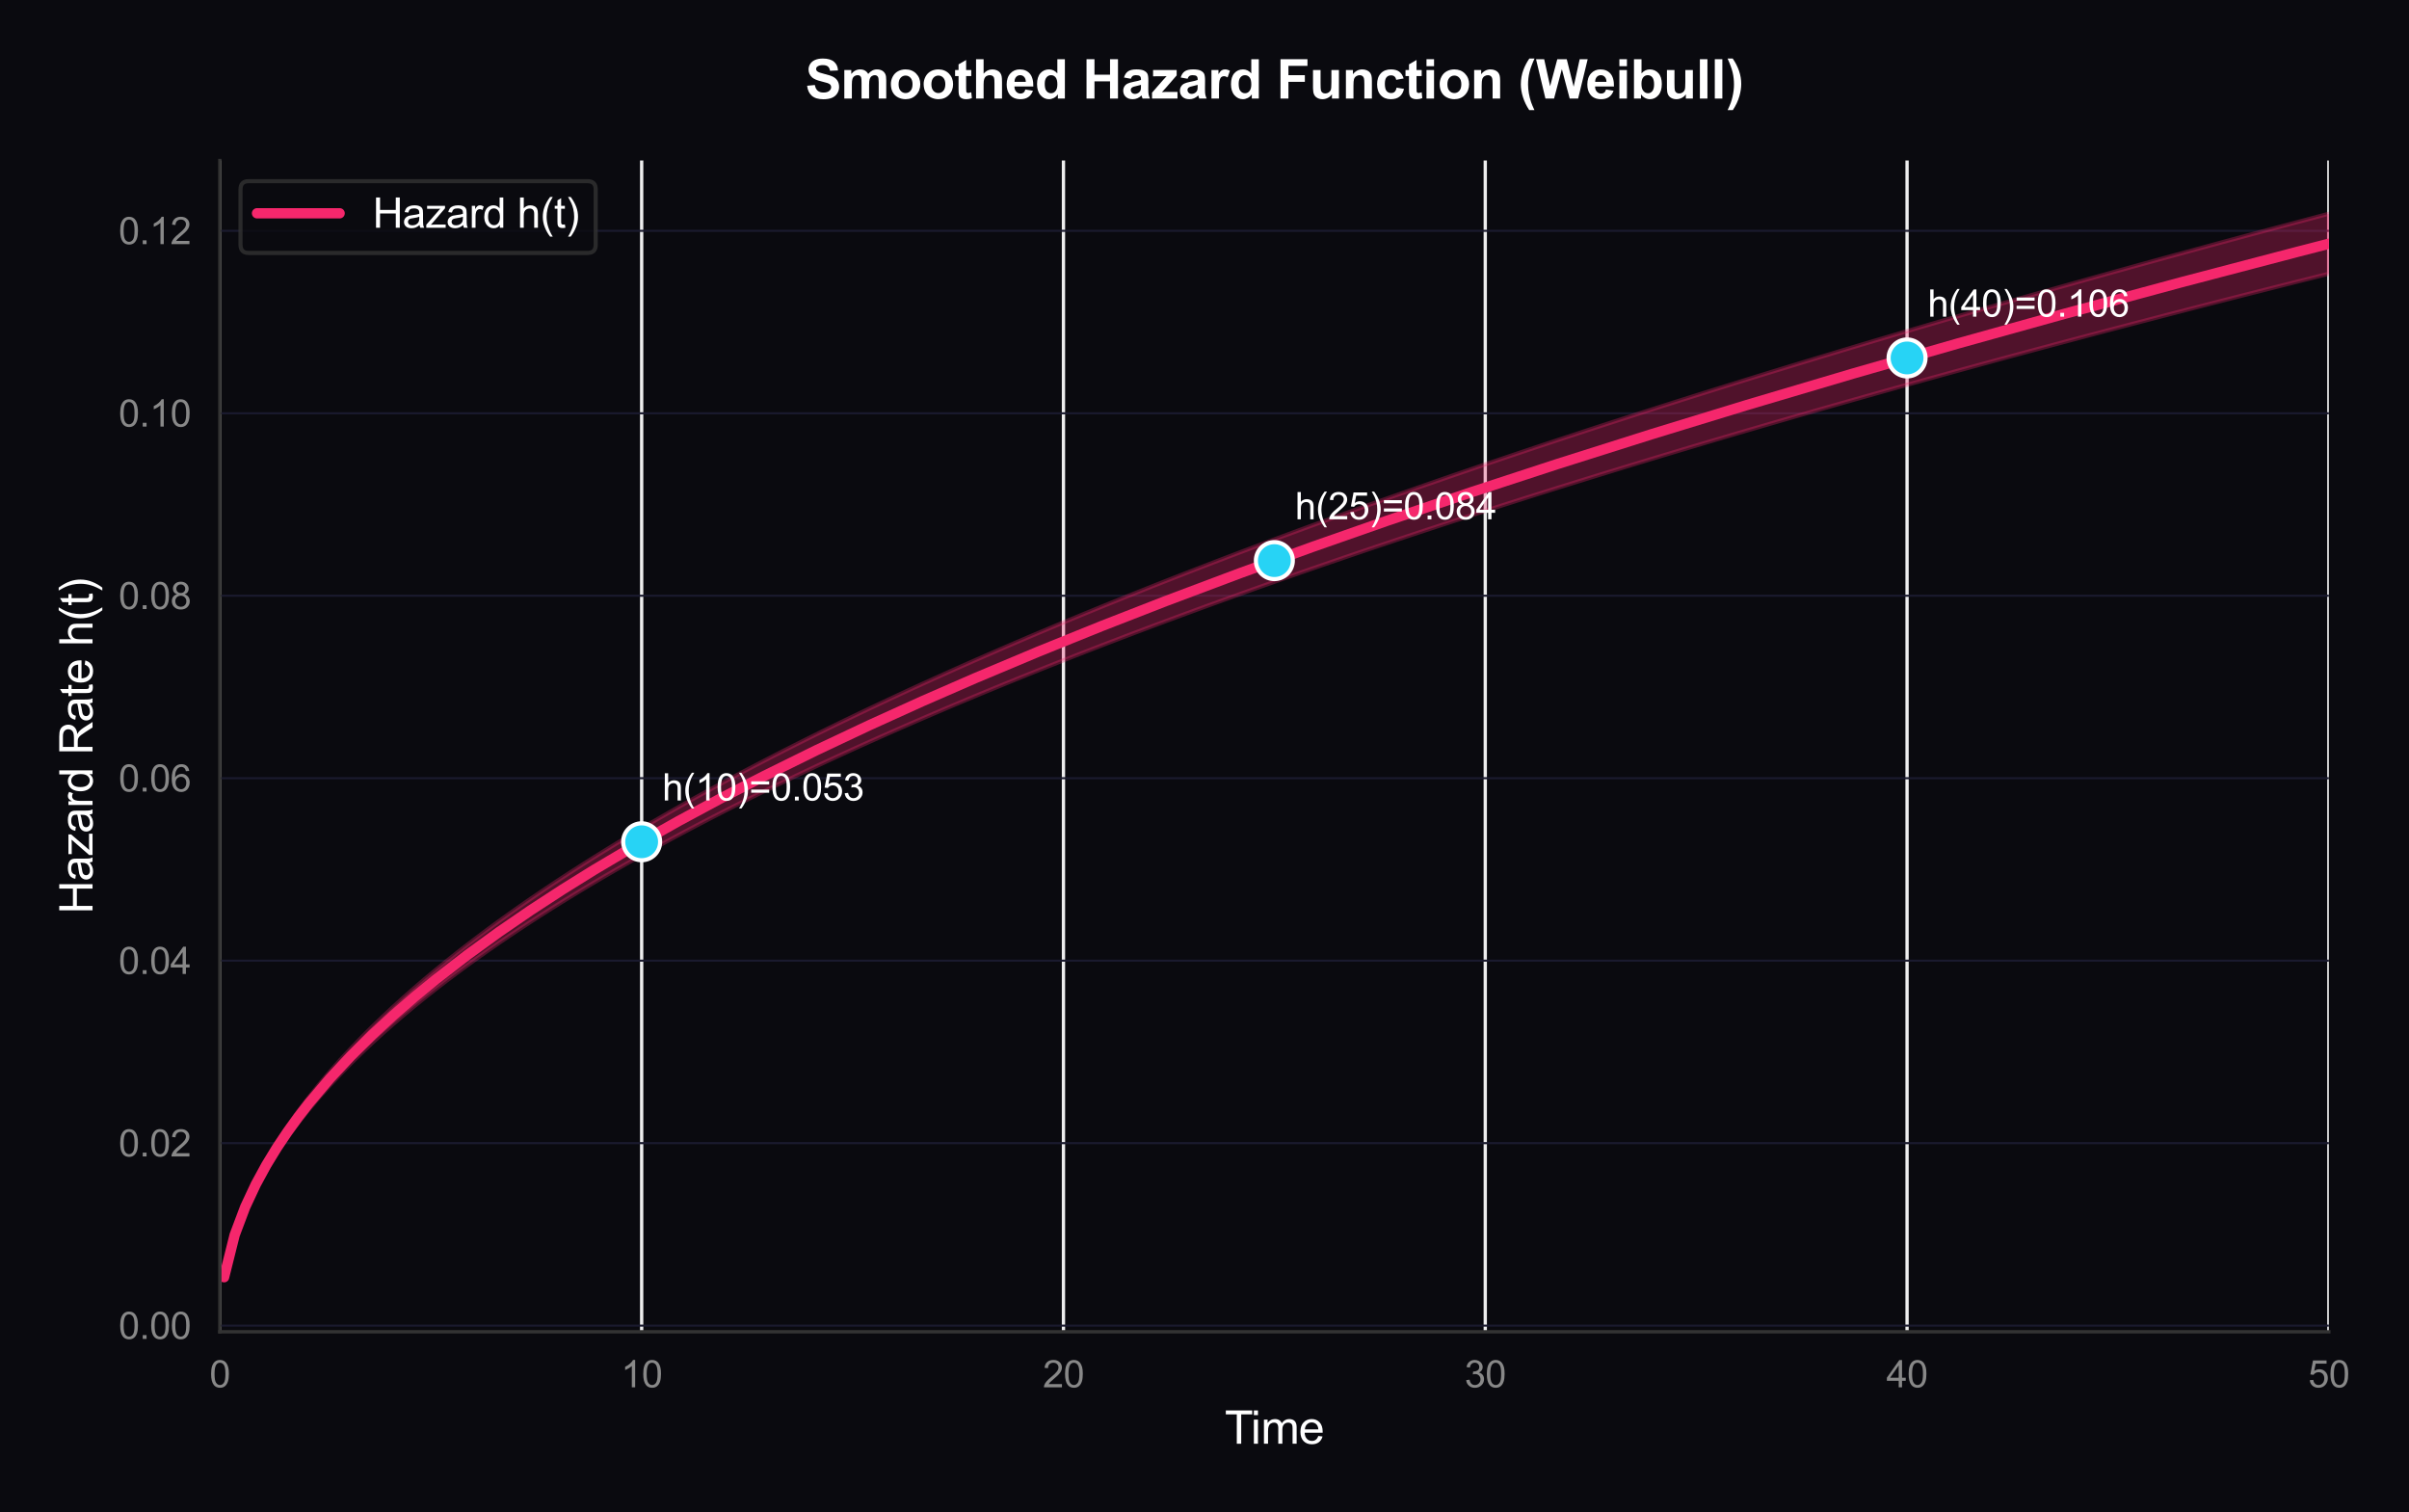 <?xml version="1.0" encoding="utf-8" standalone="no"?>
<!DOCTYPE svg PUBLIC "-//W3C//DTD SVG 1.1//EN"
  "http://www.w3.org/Graphics/SVG/1.1/DTD/svg11.dtd">
<svg xmlns:xlink="http://www.w3.org/1999/xlink" viewBox="0 0 583.327 366.154" xmlns="http://www.w3.org/2000/svg" version="1.1">
 <defs>
  <style type="text/css">*{stroke-linejoin: round; stroke-linecap: butt}</style>
 </defs>
 <g id="figure_1">
  <g id="patch_1">
   <path d="M 0 366.154 
L 583.327 366.154 
L 583.327 0 
L 0 0 
z
" style="fill: #0a0a0f"/>
  </g>
  <g id="axes_1">
   <g id="patch_2">
    <path d="M 53.238 322.464 
L 563.923 322.464 
L 563.923 38.864 
L 53.238 38.864 
z
" style="fill: #0a0a0f"/>
   </g>
   <g id="matplotlib.axis_1">
    <g id="xtick_1">
     <g id="line2d_1">
      <path d="M 53.238 322.464 
L 53.238 38.864 
" clip-path="url(#p97593f15b2)" style="fill: none; stroke: #eeeeee; stroke-width: 0.8; stroke-linecap: round"/>
     </g>
     <g id="text_1">
      <!-- 0 -->
      <g style="fill: #888888" transform="translate(50.735 335.906) scale(0.09 -0.09)">
       <defs>
        <path id="ArialMT-30" d="M 266 2259 
Q 266 3072 433 3567 
Q 600 4063 929 4331 
Q 1259 4600 1759 4600 
Q 2128 4600 2406 4451 
Q 2684 4303 2865 4023 
Q 3047 3744 3150 3342 
Q 3253 2941 3253 2259 
Q 3253 1453 3087 958 
Q 2922 463 2592 192 
Q 2263 -78 1759 -78 
Q 1097 -78 719 397 
Q 266 969 266 2259 
z
M 844 2259 
Q 844 1131 1108 757 
Q 1372 384 1759 384 
Q 2147 384 2411 759 
Q 2675 1134 2675 2259 
Q 2675 3391 2411 3762 
Q 2147 4134 1753 4134 
Q 1366 4134 1134 3806 
Q 844 3388 844 2259 
z
" transform="scale(0.016)"/>
       </defs>
       <use xlink:href="#ArialMT-30"/>
      </g>
     </g>
    </g>
    <g id="xtick_2">
     <g id="line2d_2">
      <path d="M 155.375 322.464 
L 155.375 38.864 
" clip-path="url(#p97593f15b2)" style="fill: none; stroke: #eeeeee; stroke-width: 0.8; stroke-linecap: round"/>
     </g>
     <g id="text_2">
      <!-- 10 -->
      <g style="fill: #888888" transform="translate(150.37 335.906) scale(0.09 -0.09)">
       <defs>
        <path id="ArialMT-31" d="M 2384 0 
L 1822 0 
L 1822 3584 
Q 1619 3391 1289 3197 
Q 959 3003 697 2906 
L 697 3450 
Q 1169 3672 1522 3987 
Q 1875 4303 2022 4600 
L 2384 4600 
L 2384 0 
z
" transform="scale(0.016)"/>
       </defs>
       <use xlink:href="#ArialMT-31"/>
       <use xlink:href="#ArialMT-30" transform="translate(55.615 0)"/>
      </g>
     </g>
    </g>
    <g id="xtick_3">
     <g id="line2d_3">
      <path d="M 257.512 322.464 
L 257.512 38.864 
" clip-path="url(#p97593f15b2)" style="fill: none; stroke: #eeeeee; stroke-width: 0.8; stroke-linecap: round"/>
     </g>
     <g id="text_3">
      <!-- 20 -->
      <g style="fill: #888888" transform="translate(252.507 335.906) scale(0.09 -0.09)">
       <defs>
        <path id="ArialMT-32" d="M 3222 541 
L 3222 0 
L 194 0 
Q 188 203 259 391 
Q 375 700 629 1000 
Q 884 1300 1366 1694 
Q 2113 2306 2375 2664 
Q 2638 3022 2638 3341 
Q 2638 3675 2398 3904 
Q 2159 4134 1775 4134 
Q 1369 4134 1125 3890 
Q 881 3647 878 3216 
L 300 3275 
Q 359 3922 746 4261 
Q 1134 4600 1788 4600 
Q 2447 4600 2831 4234 
Q 3216 3869 3216 3328 
Q 3216 3053 3103 2787 
Q 2991 2522 2730 2228 
Q 2469 1934 1863 1422 
Q 1356 997 1212 845 
Q 1069 694 975 541 
L 3222 541 
z
" transform="scale(0.016)"/>
       </defs>
       <use xlink:href="#ArialMT-32"/>
       <use xlink:href="#ArialMT-30" transform="translate(55.615 0)"/>
      </g>
     </g>
    </g>
    <g id="xtick_4">
     <g id="line2d_4">
      <path d="M 359.649 322.464 
L 359.649 38.864 
" clip-path="url(#p97593f15b2)" style="fill: none; stroke: #eeeeee; stroke-width: 0.8; stroke-linecap: round"/>
     </g>
     <g id="text_4">
      <!-- 30 -->
      <g style="fill: #888888" transform="translate(354.644 335.906) scale(0.09 -0.09)">
       <defs>
        <path id="ArialMT-33" d="M 269 1209 
L 831 1284 
Q 928 806 1161 595 
Q 1394 384 1728 384 
Q 2125 384 2398 659 
Q 2672 934 2672 1341 
Q 2672 1728 2419 1979 
Q 2166 2231 1775 2231 
Q 1616 2231 1378 2169 
L 1441 2663 
Q 1497 2656 1531 2656 
Q 1891 2656 2178 2843 
Q 2466 3031 2466 3422 
Q 2466 3731 2256 3934 
Q 2047 4138 1716 4138 
Q 1388 4138 1169 3931 
Q 950 3725 888 3313 
L 325 3413 
Q 428 3978 793 4289 
Q 1159 4600 1703 4600 
Q 2078 4600 2393 4439 
Q 2709 4278 2876 4000 
Q 3044 3722 3044 3409 
Q 3044 3113 2884 2869 
Q 2725 2625 2413 2481 
Q 2819 2388 3044 2092 
Q 3269 1797 3269 1353 
Q 3269 753 2831 336 
Q 2394 -81 1725 -81 
Q 1122 -81 723 278 
Q 325 638 269 1209 
z
" transform="scale(0.016)"/>
       </defs>
       <use xlink:href="#ArialMT-33"/>
       <use xlink:href="#ArialMT-30" transform="translate(55.615 0)"/>
      </g>
     </g>
    </g>
    <g id="xtick_5">
     <g id="line2d_5">
      <path d="M 461.786 322.464 
L 461.786 38.864 
" clip-path="url(#p97593f15b2)" style="fill: none; stroke: #eeeeee; stroke-width: 0.8; stroke-linecap: round"/>
     </g>
     <g id="text_5">
      <!-- 40 -->
      <g style="fill: #888888" transform="translate(456.781 335.906) scale(0.09 -0.09)">
       <defs>
        <path id="ArialMT-34" d="M 2069 0 
L 2069 1097 
L 81 1097 
L 81 1613 
L 2172 4581 
L 2631 4581 
L 2631 1613 
L 3250 1613 
L 3250 1097 
L 2631 1097 
L 2631 0 
L 2069 0 
z
M 2069 1613 
L 2069 3678 
L 634 1613 
L 2069 1613 
z
" transform="scale(0.016)"/>
       </defs>
       <use xlink:href="#ArialMT-34"/>
       <use xlink:href="#ArialMT-30" transform="translate(55.615 0)"/>
      </g>
     </g>
    </g>
    <g id="xtick_6">
     <g id="line2d_6">
      <path d="M 563.923 322.464 
L 563.923 38.864 
" clip-path="url(#p97593f15b2)" style="fill: none; stroke: #eeeeee; stroke-width: 0.8; stroke-linecap: round"/>
     </g>
     <g id="text_6">
      <!-- 50 -->
      <g style="fill: #888888" transform="translate(558.918 335.906) scale(0.09 -0.09)">
       <defs>
        <path id="ArialMT-35" d="M 266 1200 
L 856 1250 
Q 922 819 1161 601 
Q 1400 384 1738 384 
Q 2144 384 2425 690 
Q 2706 997 2706 1503 
Q 2706 1984 2436 2262 
Q 2166 2541 1728 2541 
Q 1456 2541 1237 2417 
Q 1019 2294 894 2097 
L 366 2166 
L 809 4519 
L 3088 4519 
L 3088 3981 
L 1259 3981 
L 1013 2750 
Q 1425 3038 1878 3038 
Q 2478 3038 2890 2622 
Q 3303 2206 3303 1553 
Q 3303 931 2941 478 
Q 2500 -78 1738 -78 
Q 1113 -78 717 272 
Q 322 622 266 1200 
z
" transform="scale(0.016)"/>
       </defs>
       <use xlink:href="#ArialMT-35"/>
       <use xlink:href="#ArialMT-30" transform="translate(55.615 0)"/>
      </g>
     </g>
    </g>
    <g id="text_7">
     <!-- Time -->
     <g style="fill: #ffffff" transform="translate(296.565 349.568) scale(0.11 -0.11)">
      <defs>
       <path id="ArialMT-54" d="M 1659 0 
L 1659 4041 
L 150 4041 
L 150 4581 
L 3781 4581 
L 3781 4041 
L 2266 4041 
L 2266 0 
L 1659 0 
z
" transform="scale(0.016)"/>
       <path id="ArialMT-69" d="M 425 3934 
L 425 4581 
L 988 4581 
L 988 3934 
L 425 3934 
z
M 425 0 
L 425 3319 
L 988 3319 
L 988 0 
L 425 0 
z
" transform="scale(0.016)"/>
       <path id="ArialMT-6d" d="M 422 0 
L 422 3319 
L 925 3319 
L 925 2853 
Q 1081 3097 1340 3245 
Q 1600 3394 1931 3394 
Q 2300 3394 2536 3241 
Q 2772 3088 2869 2813 
Q 3263 3394 3894 3394 
Q 4388 3394 4653 3120 
Q 4919 2847 4919 2278 
L 4919 0 
L 4359 0 
L 4359 2091 
Q 4359 2428 4304 2576 
Q 4250 2725 4106 2815 
Q 3963 2906 3769 2906 
Q 3419 2906 3187 2673 
Q 2956 2441 2956 1928 
L 2956 0 
L 2394 0 
L 2394 2156 
Q 2394 2531 2256 2718 
Q 2119 2906 1806 2906 
Q 1569 2906 1367 2781 
Q 1166 2656 1075 2415 
Q 984 2175 984 1722 
L 984 0 
L 422 0 
z
" transform="scale(0.016)"/>
       <path id="ArialMT-65" d="M 2694 1069 
L 3275 997 
Q 3138 488 2766 206 
Q 2394 -75 1816 -75 
Q 1088 -75 661 373 
Q 234 822 234 1631 
Q 234 2469 665 2931 
Q 1097 3394 1784 3394 
Q 2450 3394 2872 2941 
Q 3294 2488 3294 1666 
Q 3294 1616 3291 1516 
L 816 1516 
Q 847 969 1125 678 
Q 1403 388 1819 388 
Q 2128 388 2347 550 
Q 2566 713 2694 1069 
z
M 847 1978 
L 2700 1978 
Q 2663 2397 2488 2606 
Q 2219 2931 1791 2931 
Q 1403 2931 1139 2672 
Q 875 2413 847 1978 
z
" transform="scale(0.016)"/>
      </defs>
      <use xlink:href="#ArialMT-54"/>
      <use xlink:href="#ArialMT-69" transform="translate(57.334 0)"/>
      <use xlink:href="#ArialMT-6d" transform="translate(79.551 0)"/>
      <use xlink:href="#ArialMT-65" transform="translate(162.852 0)"/>
     </g>
    </g>
   </g>
   <g id="matplotlib.axis_2">
    <g id="ytick_1">
     <g id="line2d_7">
      <path d="M 53.238 320.963 
L 563.923 320.963 
" clip-path="url(#p97593f15b2)" style="fill: none; stroke: #1a1a2e; stroke-width: 0.5; stroke-linecap: round"/>
     </g>
     <g id="text_8">
      <!-- 0.00 -->
      <g style="fill: #888888" transform="translate(28.723 324.184) scale(0.09 -0.09)">
       <defs>
        <path id="ArialMT-2e" d="M 581 0 
L 581 641 
L 1222 641 
L 1222 0 
L 581 0 
z
" transform="scale(0.016)"/>
       </defs>
       <use xlink:href="#ArialMT-30"/>
       <use xlink:href="#ArialMT-2e" transform="translate(55.615 0)"/>
       <use xlink:href="#ArialMT-30" transform="translate(83.398 0)"/>
       <use xlink:href="#ArialMT-30" transform="translate(139.014 0)"/>
      </g>
     </g>
    </g>
    <g id="ytick_2">
     <g id="line2d_8">
      <path d="M 53.238 276.784 
L 563.923 276.784 
" clip-path="url(#p97593f15b2)" style="fill: none; stroke: #1a1a2e; stroke-width: 0.5; stroke-linecap: round"/>
     </g>
     <g id="text_9">
      <!-- 0.02 -->
      <g style="fill: #888888" transform="translate(28.723 280.005) scale(0.09 -0.09)">
       <use xlink:href="#ArialMT-30"/>
       <use xlink:href="#ArialMT-2e" transform="translate(55.615 0)"/>
       <use xlink:href="#ArialMT-30" transform="translate(83.398 0)"/>
       <use xlink:href="#ArialMT-32" transform="translate(139.014 0)"/>
      </g>
     </g>
    </g>
    <g id="ytick_3">
     <g id="line2d_9">
      <path d="M 53.238 232.605 
L 563.923 232.605 
" clip-path="url(#p97593f15b2)" style="fill: none; stroke: #1a1a2e; stroke-width: 0.5; stroke-linecap: round"/>
     </g>
     <g id="text_10">
      <!-- 0.04 -->
      <g style="fill: #888888" transform="translate(28.723 235.826) scale(0.09 -0.09)">
       <use xlink:href="#ArialMT-30"/>
       <use xlink:href="#ArialMT-2e" transform="translate(55.615 0)"/>
       <use xlink:href="#ArialMT-30" transform="translate(83.398 0)"/>
       <use xlink:href="#ArialMT-34" transform="translate(139.014 0)"/>
      </g>
     </g>
    </g>
    <g id="ytick_4">
     <g id="line2d_10">
      <path d="M 53.238 188.427 
L 563.923 188.427 
" clip-path="url(#p97593f15b2)" style="fill: none; stroke: #1a1a2e; stroke-width: 0.5; stroke-linecap: round"/>
     </g>
     <g id="text_11">
      <!-- 0.06 -->
      <g style="fill: #888888" transform="translate(28.723 191.648) scale(0.09 -0.09)">
       <defs>
        <path id="ArialMT-36" d="M 3184 3459 
L 2625 3416 
Q 2550 3747 2413 3897 
Q 2184 4138 1850 4138 
Q 1581 4138 1378 3988 
Q 1113 3794 959 3422 
Q 806 3050 800 2363 
Q 1003 2672 1297 2822 
Q 1591 2972 1913 2972 
Q 2475 2972 2870 2558 
Q 3266 2144 3266 1488 
Q 3266 1056 3080 686 
Q 2894 316 2569 119 
Q 2244 -78 1831 -78 
Q 1128 -78 684 439 
Q 241 956 241 2144 
Q 241 3472 731 4075 
Q 1159 4600 1884 4600 
Q 2425 4600 2770 4297 
Q 3116 3994 3184 3459 
z
M 888 1484 
Q 888 1194 1011 928 
Q 1134 663 1356 523 
Q 1578 384 1822 384 
Q 2178 384 2434 671 
Q 2691 959 2691 1453 
Q 2691 1928 2437 2201 
Q 2184 2475 1800 2475 
Q 1419 2475 1153 2201 
Q 888 1928 888 1484 
z
" transform="scale(0.016)"/>
       </defs>
       <use xlink:href="#ArialMT-30"/>
       <use xlink:href="#ArialMT-2e" transform="translate(55.615 0)"/>
       <use xlink:href="#ArialMT-30" transform="translate(83.398 0)"/>
       <use xlink:href="#ArialMT-36" transform="translate(139.014 0)"/>
      </g>
     </g>
    </g>
    <g id="ytick_5">
     <g id="line2d_11">
      <path d="M 53.238 144.248 
L 563.923 144.248 
" clip-path="url(#p97593f15b2)" style="fill: none; stroke: #1a1a2e; stroke-width: 0.5; stroke-linecap: round"/>
     </g>
     <g id="text_12">
      <!-- 0.08 -->
      <g style="fill: #888888" transform="translate(28.723 147.469) scale(0.09 -0.09)">
       <defs>
        <path id="ArialMT-38" d="M 1131 2484 
Q 781 2613 612 2850 
Q 444 3088 444 3419 
Q 444 3919 803 4259 
Q 1163 4600 1759 4600 
Q 2359 4600 2725 4251 
Q 3091 3903 3091 3403 
Q 3091 3084 2923 2848 
Q 2756 2613 2416 2484 
Q 2838 2347 3058 2040 
Q 3278 1734 3278 1309 
Q 3278 722 2862 322 
Q 2447 -78 1769 -78 
Q 1091 -78 675 323 
Q 259 725 259 1325 
Q 259 1772 486 2073 
Q 713 2375 1131 2484 
z
M 1019 3438 
Q 1019 3113 1228 2906 
Q 1438 2700 1772 2700 
Q 2097 2700 2305 2904 
Q 2513 3109 2513 3406 
Q 2513 3716 2298 3927 
Q 2084 4138 1766 4138 
Q 1444 4138 1231 3931 
Q 1019 3725 1019 3438 
z
M 838 1322 
Q 838 1081 952 856 
Q 1066 631 1291 507 
Q 1516 384 1775 384 
Q 2178 384 2440 643 
Q 2703 903 2703 1303 
Q 2703 1709 2433 1975 
Q 2163 2241 1756 2241 
Q 1359 2241 1098 1978 
Q 838 1716 838 1322 
z
" transform="scale(0.016)"/>
       </defs>
       <use xlink:href="#ArialMT-30"/>
       <use xlink:href="#ArialMT-2e" transform="translate(55.615 0)"/>
       <use xlink:href="#ArialMT-30" transform="translate(83.398 0)"/>
       <use xlink:href="#ArialMT-38" transform="translate(139.014 0)"/>
      </g>
     </g>
    </g>
    <g id="ytick_6">
     <g id="line2d_12">
      <path d="M 53.238 100.069 
L 563.923 100.069 
" clip-path="url(#p97593f15b2)" style="fill: none; stroke: #1a1a2e; stroke-width: 0.5; stroke-linecap: round"/>
     </g>
     <g id="text_13">
      <!-- 0.10 -->
      <g style="fill: #888888" transform="translate(28.723 103.29) scale(0.09 -0.09)">
       <use xlink:href="#ArialMT-30"/>
       <use xlink:href="#ArialMT-2e" transform="translate(55.615 0)"/>
       <use xlink:href="#ArialMT-31" transform="translate(83.398 0)"/>
       <use xlink:href="#ArialMT-30" transform="translate(139.014 0)"/>
      </g>
     </g>
    </g>
    <g id="ytick_7">
     <g id="line2d_13">
      <path d="M 53.238 55.891 
L 563.923 55.891 
" clip-path="url(#p97593f15b2)" style="fill: none; stroke: #1a1a2e; stroke-width: 0.5; stroke-linecap: round"/>
     </g>
     <g id="text_14">
      <!-- 0.12 -->
      <g style="fill: #888888" transform="translate(28.723 59.112) scale(0.09 -0.09)">
       <use xlink:href="#ArialMT-30"/>
       <use xlink:href="#ArialMT-2e" transform="translate(55.615 0)"/>
       <use xlink:href="#ArialMT-31" transform="translate(83.398 0)"/>
       <use xlink:href="#ArialMT-32" transform="translate(139.014 0)"/>
      </g>
     </g>
    </g>
    <g id="text_15">
     <!-- Hazard Rate h(t) -->
     <g style="fill: #ffffff" transform="translate(22.408 221.315) rotate(-90) scale(0.11 -0.11)">
      <defs>
       <path id="ArialMT-48" d="M 513 0 
L 513 4581 
L 1119 4581 
L 1119 2700 
L 3500 2700 
L 3500 4581 
L 4106 4581 
L 4106 0 
L 3500 0 
L 3500 2159 
L 1119 2159 
L 1119 0 
L 513 0 
z
" transform="scale(0.016)"/>
       <path id="ArialMT-61" d="M 2588 409 
Q 2275 144 1986 34 
Q 1697 -75 1366 -75 
Q 819 -75 525 192 
Q 231 459 231 875 
Q 231 1119 342 1320 
Q 453 1522 633 1644 
Q 813 1766 1038 1828 
Q 1203 1872 1538 1913 
Q 2219 1994 2541 2106 
Q 2544 2222 2544 2253 
Q 2544 2597 2384 2738 
Q 2169 2928 1744 2928 
Q 1347 2928 1158 2789 
Q 969 2650 878 2297 
L 328 2372 
Q 403 2725 575 2942 
Q 747 3159 1072 3276 
Q 1397 3394 1825 3394 
Q 2250 3394 2515 3294 
Q 2781 3194 2906 3042 
Q 3031 2891 3081 2659 
Q 3109 2516 3109 2141 
L 3109 1391 
Q 3109 606 3145 398 
Q 3181 191 3288 0 
L 2700 0 
Q 2613 175 2588 409 
z
M 2541 1666 
Q 2234 1541 1622 1453 
Q 1275 1403 1131 1340 
Q 988 1278 909 1158 
Q 831 1038 831 891 
Q 831 666 1001 516 
Q 1172 366 1500 366 
Q 1825 366 2078 508 
Q 2331 650 2450 897 
Q 2541 1088 2541 1459 
L 2541 1666 
z
" transform="scale(0.016)"/>
       <path id="ArialMT-7a" d="M 125 0 
L 125 456 
L 2238 2881 
Q 1878 2863 1603 2863 
L 250 2863 
L 250 3319 
L 2963 3319 
L 2963 2947 
L 1166 841 
L 819 456 
Q 1197 484 1528 484 
L 3063 484 
L 3063 0 
L 125 0 
z
" transform="scale(0.016)"/>
       <path id="ArialMT-72" d="M 416 0 
L 416 3319 
L 922 3319 
L 922 2816 
Q 1116 3169 1280 3281 
Q 1444 3394 1641 3394 
Q 1925 3394 2219 3213 
L 2025 2691 
Q 1819 2813 1613 2813 
Q 1428 2813 1281 2702 
Q 1134 2591 1072 2394 
Q 978 2094 978 1738 
L 978 0 
L 416 0 
z
" transform="scale(0.016)"/>
       <path id="ArialMT-64" d="M 2575 0 
L 2575 419 
Q 2259 -75 1647 -75 
Q 1250 -75 917 144 
Q 584 363 401 755 
Q 219 1147 219 1656 
Q 219 2153 384 2558 
Q 550 2963 881 3178 
Q 1213 3394 1622 3394 
Q 1922 3394 2156 3267 
Q 2391 3141 2538 2938 
L 2538 4581 
L 3097 4581 
L 3097 0 
L 2575 0 
z
M 797 1656 
Q 797 1019 1065 703 
Q 1334 388 1700 388 
Q 2069 388 2326 689 
Q 2584 991 2584 1609 
Q 2584 2291 2321 2609 
Q 2059 2928 1675 2928 
Q 1300 2928 1048 2622 
Q 797 2316 797 1656 
z
" transform="scale(0.016)"/>
       <path id="ArialMT-20" transform="scale(0.016)"/>
       <path id="ArialMT-52" d="M 503 0 
L 503 4581 
L 2534 4581 
Q 3147 4581 3465 4457 
Q 3784 4334 3975 4021 
Q 4166 3709 4166 3331 
Q 4166 2844 3850 2509 
Q 3534 2175 2875 2084 
Q 3116 1969 3241 1856 
Q 3506 1613 3744 1247 
L 4541 0 
L 3778 0 
L 3172 953 
Q 2906 1366 2734 1584 
Q 2563 1803 2427 1890 
Q 2291 1978 2150 2013 
Q 2047 2034 1813 2034 
L 1109 2034 
L 1109 0 
L 503 0 
z
M 1109 2559 
L 2413 2559 
Q 2828 2559 3062 2645 
Q 3297 2731 3419 2920 
Q 3541 3109 3541 3331 
Q 3541 3656 3305 3865 
Q 3069 4075 2559 4075 
L 1109 4075 
L 1109 2559 
z
" transform="scale(0.016)"/>
       <path id="ArialMT-74" d="M 1650 503 
L 1731 6 
Q 1494 -44 1306 -44 
Q 1000 -44 831 53 
Q 663 150 594 308 
Q 525 466 525 972 
L 525 2881 
L 113 2881 
L 113 3319 
L 525 3319 
L 525 4141 
L 1084 4478 
L 1084 3319 
L 1650 3319 
L 1650 2881 
L 1084 2881 
L 1084 941 
Q 1084 700 1114 631 
Q 1144 563 1211 522 
Q 1278 481 1403 481 
Q 1497 481 1650 503 
z
" transform="scale(0.016)"/>
       <path id="ArialMT-68" d="M 422 0 
L 422 4581 
L 984 4581 
L 984 2938 
Q 1378 3394 1978 3394 
Q 2347 3394 2619 3248 
Q 2891 3103 3008 2847 
Q 3125 2591 3125 2103 
L 3125 0 
L 2563 0 
L 2563 2103 
Q 2563 2525 2380 2717 
Q 2197 2909 1863 2909 
Q 1613 2909 1392 2779 
Q 1172 2650 1078 2428 
Q 984 2206 984 1816 
L 984 0 
L 422 0 
z
" transform="scale(0.016)"/>
       <path id="ArialMT-28" d="M 1497 -1347 
Q 1031 -759 709 28 
Q 388 816 388 1659 
Q 388 2403 628 3084 
Q 909 3875 1497 4659 
L 1900 4659 
Q 1522 4009 1400 3731 
Q 1209 3300 1100 2831 
Q 966 2247 966 1656 
Q 966 153 1900 -1347 
L 1497 -1347 
z
" transform="scale(0.016)"/>
       <path id="ArialMT-29" d="M 791 -1347 
L 388 -1347 
Q 1322 153 1322 1656 
Q 1322 2244 1188 2822 
Q 1081 3291 891 3722 
Q 769 4003 388 4659 
L 791 4659 
Q 1378 3875 1659 3084 
Q 1900 2403 1900 1659 
Q 1900 816 1576 28 
Q 1253 -759 791 -1347 
z
" transform="scale(0.016)"/>
      </defs>
      <use xlink:href="#ArialMT-48"/>
      <use xlink:href="#ArialMT-61" transform="translate(72.217 0)"/>
      <use xlink:href="#ArialMT-7a" transform="translate(127.832 0)"/>
      <use xlink:href="#ArialMT-61" transform="translate(177.832 0)"/>
      <use xlink:href="#ArialMT-72" transform="translate(233.447 0)"/>
      <use xlink:href="#ArialMT-64" transform="translate(266.748 0)"/>
      <use xlink:href="#ArialMT-20" transform="translate(322.363 0)"/>
      <use xlink:href="#ArialMT-52" transform="translate(350.146 0)"/>
      <use xlink:href="#ArialMT-61" transform="translate(422.363 0)"/>
      <use xlink:href="#ArialMT-74" transform="translate(477.979 0)"/>
      <use xlink:href="#ArialMT-65" transform="translate(505.762 0)"/>
      <use xlink:href="#ArialMT-20" transform="translate(561.377 0)"/>
      <use xlink:href="#ArialMT-68" transform="translate(589.16 0)"/>
      <use xlink:href="#ArialMT-28" transform="translate(644.775 0)"/>
      <use xlink:href="#ArialMT-74" transform="translate(678.076 0)"/>
      <use xlink:href="#ArialMT-29" transform="translate(705.859 0)"/>
     </g>
    </g>
   </g>
   <g id="FillBetweenPolyCollection_1">
    <defs>
     <path id="m82a8a515e9" d="M 54.259 -57.231 
L 54.259 -56.582 
L 56.82 -66.523 
L 59.381 -73.126 
L 61.942 -78.443 
L 64.504 -83.019 
L 67.065 -87.099 
L 69.626 -90.816 
L 72.187 -94.251 
L 74.748 -97.462 
L 77.309 -100.486 
L 79.87 -103.353 
L 82.431 -106.086 
L 84.993 -108.7 
L 87.554 -111.212 
L 90.115 -113.631 
L 92.676 -115.968 
L 95.237 -118.23 
L 97.798 -120.424 
L 100.359 -122.556 
L 102.92 -124.63 
L 105.482 -126.652 
L 108.043 -128.625 
L 110.604 -130.552 
L 113.165 -132.437 
L 115.726 -134.282 
L 118.287 -136.089 
L 120.848 -137.861 
L 123.409 -139.6 
L 125.97 -141.307 
L 128.532 -142.985 
L 131.093 -144.634 
L 133.654 -146.257 
L 136.215 -147.853 
L 138.776 -149.426 
L 141.337 -150.975 
L 143.898 -152.501 
L 146.459 -154.006 
L 149.021 -155.491 
L 151.582 -156.956 
L 154.143 -158.402 
L 156.704 -159.83 
L 159.265 -161.24 
L 161.826 -162.633 
L 164.387 -164.01 
L 166.948 -165.371 
L 169.51 -166.717 
L 172.071 -168.048 
L 174.632 -169.365 
L 177.193 -170.668 
L 179.754 -171.958 
L 182.315 -173.234 
L 184.876 -174.498 
L 187.437 -175.75 
L 189.999 -176.99 
L 192.56 -178.218 
L 195.121 -179.436 
L 197.682 -180.642 
L 200.243 -181.837 
L 202.804 -183.023 
L 205.365 -184.198 
L 207.926 -185.363 
L 210.488 -186.518 
L 213.049 -187.665 
L 215.61 -188.802 
L 218.171 -189.93 
L 220.732 -191.049 
L 223.293 -192.16 
L 225.854 -193.263 
L 228.415 -194.357 
L 230.977 -195.444 
L 233.538 -196.522 
L 236.099 -197.593 
L 238.66 -198.657 
L 241.221 -199.713 
L 243.782 -200.762 
L 246.343 -201.804 
L 248.904 -202.839 
L 251.466 -203.868 
L 254.027 -204.89 
L 256.588 -205.905 
L 259.149 -206.914 
L 261.71 -207.916 
L 264.271 -208.913 
L 266.832 -209.903 
L 269.393 -210.888 
L 271.955 -211.867 
L 274.516 -212.84 
L 277.077 -213.807 
L 279.638 -214.769 
L 282.199 -215.725 
L 284.76 -216.677 
L 287.321 -217.622 
L 289.882 -218.563 
L 292.444 -219.499 
L 295.005 -220.429 
L 297.566 -221.355 
L 300.127 -222.276 
L 302.688 -223.192 
L 305.249 -224.104 
L 307.81 -225.01 
L 310.371 -225.913 
L 312.933 -226.811 
L 315.494 -227.704 
L 318.055 -228.593 
L 320.616 -229.478 
L 323.177 -230.358 
L 325.738 -231.234 
L 328.299 -232.107 
L 330.86 -232.975 
L 333.422 -233.839 
L 335.983 -234.699 
L 338.544 -235.556 
L 341.105 -236.408 
L 343.666 -237.257 
L 346.227 -238.102 
L 348.788 -238.943 
L 351.349 -239.781 
L 353.911 -240.615 
L 356.472 -241.446 
L 359.033 -242.273 
L 361.594 -243.096 
L 364.155 -243.916 
L 366.716 -244.733 
L 369.277 -245.547 
L 371.838 -246.357 
L 374.399 -247.164 
L 376.961 -247.967 
L 379.522 -248.768 
L 382.083 -249.565 
L 384.644 -250.36 
L 387.205 -251.151 
L 389.766 -251.939 
L 392.327 -252.724 
L 394.888 -253.507 
L 397.45 -254.286 
L 400.011 -255.062 
L 402.572 -255.836 
L 405.133 -256.607 
L 407.694 -257.375 
L 410.255 -258.14 
L 412.816 -258.902 
L 415.377 -259.662 
L 417.939 -260.419 
L 420.5 -261.174 
L 423.061 -261.925 
L 425.622 -262.674 
L 428.183 -263.421 
L 430.744 -264.165 
L 433.305 -264.907 
L 435.866 -265.646 
L 438.428 -266.382 
L 440.989 -267.116 
L 443.55 -267.848 
L 446.111 -268.577 
L 448.672 -269.304 
L 451.233 -270.029 
L 453.794 -270.751 
L 456.355 -271.471 
L 458.917 -272.189 
L 461.478 -272.904 
L 464.039 -273.617 
L 466.6 -274.328 
L 469.161 -275.037 
L 471.722 -275.744 
L 474.283 -276.448 
L 476.844 -277.15 
L 479.406 -277.851 
L 481.967 -278.549 
L 484.528 -279.245 
L 487.089 -279.938 
L 489.65 -280.63 
L 492.211 -281.32 
L 494.772 -282.008 
L 497.333 -282.694 
L 499.895 -283.378 
L 502.456 -284.06 
L 505.017 -284.74 
L 507.578 -285.418 
L 510.139 -286.094 
L 512.7 -286.768 
L 515.261 -287.44 
L 517.822 -288.111 
L 520.384 -288.779 
L 522.945 -289.446 
L 525.506 -290.111 
L 528.067 -290.774 
L 530.628 -291.436 
L 533.189 -292.096 
L 535.75 -292.753 
L 538.311 -293.41 
L 540.873 -294.064 
L 543.434 -294.717 
L 545.995 -295.368 
L 548.556 -296.017 
L 551.117 -296.665 
L 553.678 -297.311 
L 556.239 -297.955 
L 558.8 -298.598 
L 561.362 -299.239 
L 563.923 -299.878 
L 563.923 -314.4 
L 563.923 -314.4 
L 561.362 -313.724 
L 558.8 -313.046 
L 556.239 -312.367 
L 553.678 -311.686 
L 551.117 -311.003 
L 548.556 -310.318 
L 545.995 -309.632 
L 543.434 -308.944 
L 540.873 -308.254 
L 538.311 -307.562 
L 535.75 -306.869 
L 533.189 -306.173 
L 530.628 -305.476 
L 528.067 -304.777 
L 525.506 -304.076 
L 522.945 -303.373 
L 520.384 -302.668 
L 517.822 -301.961 
L 515.261 -301.253 
L 512.7 -300.542 
L 510.139 -299.829 
L 507.578 -299.115 
L 505.017 -298.398 
L 502.456 -297.679 
L 499.895 -296.958 
L 497.333 -296.236 
L 494.772 -295.511 
L 492.211 -294.784 
L 489.65 -294.054 
L 487.089 -293.323 
L 484.528 -292.59 
L 481.967 -291.854 
L 479.406 -291.116 
L 476.844 -290.376 
L 474.283 -289.634 
L 471.722 -288.889 
L 469.161 -288.142 
L 466.6 -287.393 
L 464.039 -286.642 
L 461.478 -285.888 
L 458.917 -285.132 
L 456.355 -284.373 
L 453.794 -283.612 
L 451.233 -282.849 
L 448.672 -282.083 
L 446.111 -281.314 
L 443.55 -280.543 
L 440.989 -279.77 
L 438.428 -278.994 
L 435.866 -278.215 
L 433.305 -277.434 
L 430.744 -276.65 
L 428.183 -275.864 
L 425.622 -275.075 
L 423.061 -274.283 
L 420.5 -273.488 
L 417.939 -272.691 
L 415.377 -271.891 
L 412.816 -271.088 
L 410.255 -270.282 
L 407.694 -269.473 
L 405.133 -268.661 
L 402.572 -267.846 
L 400.011 -267.029 
L 397.45 -266.208 
L 394.888 -265.384 
L 392.327 -264.557 
L 389.766 -263.727 
L 387.205 -262.894 
L 384.644 -262.058 
L 382.083 -261.218 
L 379.522 -260.375 
L 376.961 -259.529 
L 374.399 -258.68 
L 371.838 -257.827 
L 369.277 -256.97 
L 366.716 -256.11 
L 364.155 -255.247 
L 361.594 -254.38 
L 359.033 -253.51 
L 356.472 -252.635 
L 353.911 -251.758 
L 351.349 -250.876 
L 348.788 -249.99 
L 346.227 -249.101 
L 343.666 -248.208 
L 341.105 -247.311 
L 338.544 -246.41 
L 335.983 -245.505 
L 333.422 -244.595 
L 330.86 -243.682 
L 328.299 -242.764 
L 325.738 -241.842 
L 323.177 -240.916 
L 320.616 -239.985 
L 318.055 -239.05 
L 315.494 -238.11 
L 312.933 -237.166 
L 310.371 -236.217 
L 307.81 -235.263 
L 305.249 -234.305 
L 302.688 -233.341 
L 300.127 -232.373 
L 297.566 -231.4 
L 295.005 -230.421 
L 292.444 -229.437 
L 289.882 -228.448 
L 287.321 -227.454 
L 284.76 -226.454 
L 282.199 -225.449 
L 279.638 -224.438 
L 277.077 -223.421 
L 274.516 -222.399 
L 271.955 -221.37 
L 269.393 -220.336 
L 266.832 -219.295 
L 264.271 -218.248 
L 261.71 -217.195 
L 259.149 -216.135 
L 256.588 -215.068 
L 254.027 -213.995 
L 251.466 -212.915 
L 248.904 -211.828 
L 246.343 -210.734 
L 243.782 -209.633 
L 241.221 -208.524 
L 238.66 -207.407 
L 236.099 -206.283 
L 233.538 -205.151 
L 230.977 -204.011 
L 228.415 -202.862 
L 225.854 -201.706 
L 223.293 -200.54 
L 220.732 -199.366 
L 218.171 -198.183 
L 215.61 -196.99 
L 213.049 -195.788 
L 210.488 -194.577 
L 207.926 -193.355 
L 205.365 -192.123 
L 202.804 -190.881 
L 200.243 -189.629 
L 197.682 -188.365 
L 195.121 -187.09 
L 192.56 -185.803 
L 189.999 -184.505 
L 187.437 -183.194 
L 184.876 -181.871 
L 182.315 -180.535 
L 179.754 -179.186 
L 177.193 -177.822 
L 174.632 -176.445 
L 172.071 -175.053 
L 169.51 -173.646 
L 166.948 -172.223 
L 164.387 -170.785 
L 161.826 -169.329 
L 159.265 -167.857 
L 156.704 -166.366 
L 154.143 -164.857 
L 151.582 -163.329 
L 149.021 -161.78 
L 146.459 -160.211 
L 143.898 -158.62 
L 141.337 -157.006 
L 138.776 -155.369 
L 136.215 -153.707 
L 133.654 -152.019 
L 131.093 -150.304 
L 128.532 -148.561 
L 125.97 -146.788 
L 123.409 -144.983 
L 120.848 -143.145 
L 118.287 -141.272 
L 115.726 -139.361 
L 113.165 -137.411 
L 110.604 -135.419 
L 108.043 -133.382 
L 105.482 -131.297 
L 102.92 -129.16 
L 100.359 -126.967 
L 97.798 -124.713 
L 95.237 -122.394 
L 92.676 -120.003 
L 90.115 -117.534 
L 87.554 -114.976 
L 84.993 -112.322 
L 82.431 -109.558 
L 79.87 -106.669 
L 77.309 -103.639 
L 74.748 -100.442 
L 72.187 -97.049 
L 69.626 -93.417 
L 67.065 -89.489 
L 64.504 -85.176 
L 61.942 -80.339 
L 59.381 -74.719 
L 56.82 -67.739 
L 54.259 -57.231 
z
" style="stroke: #f5276c; stroke-opacity: 0.3"/>
    </defs>
    <g clip-path="url(#p97593f15b2)">
     <use xlink:href="#m82a8a515e9" x="0" y="366.154" style="fill: #f5276c; fill-opacity: 0.3; stroke: #f5276c; stroke-opacity: 0.3"/>
    </g>
   </g>
   <g id="line2d_14">
    <path d="M 54.259 309.248 
L 56.82 299.023 
L 59.381 292.232 
L 61.942 286.763 
L 64.504 282.056 
L 67.065 277.86 
L 69.626 274.038 
L 72.187 270.504 
L 74.748 267.202 
L 79.87 261.143 
L 84.993 255.643 
L 90.115 250.572 
L 95.237 245.842 
L 100.359 241.393 
L 105.482 237.18 
L 113.165 231.23 
L 120.848 225.651 
L 128.532 220.381 
L 136.215 215.374 
L 143.898 210.594 
L 154.143 204.525 
L 164.387 198.757 
L 174.632 193.249 
L 184.876 187.97 
L 197.682 181.651 
L 210.488 175.607 
L 223.293 169.804 
L 236.099 164.216 
L 251.466 157.763 
L 266.832 151.555 
L 282.199 145.567 
L 300.127 138.83 
L 318.055 132.333 
L 335.983 126.052 
L 356.472 119.114 
L 376.961 112.406 
L 400.011 105.109 
L 423.061 98.05 
L 448.672 90.461 
L 474.283 83.113 
L 499.895 75.986 
L 528.067 68.378 
L 556.239 60.993 
L 563.923 59.015 
L 563.923 59.015 
" clip-path="url(#p97593f15b2)" style="fill: none; stroke: #f5276c; stroke-width: 2.5; stroke-linecap: round"/>
   </g>
   <g id="patch_3">
    <path d="M 53.238 322.464 
L 53.238 38.864 
" style="fill: none; stroke: #333333; stroke-width: 0.8; stroke-linejoin: miter; stroke-linecap: square"/>
   </g>
   <g id="patch_4">
    <path d="M 53.238 322.464 
L 563.923 322.464 
" style="fill: none; stroke: #333333; stroke-width: 0.8; stroke-linejoin: miter; stroke-linecap: square"/>
   </g>
   <g id="text_16">
    <!-- h(10)=0.053 -->
    <g style="fill: #ffffff" transform="translate(160.375 193.816) scale(0.09 -0.09)">
     <defs>
      <path id="ArialMT-3d" d="M 3381 2694 
L 356 2694 
L 356 3219 
L 3381 3219 
L 3381 2694 
z
M 3381 1303 
L 356 1303 
L 356 1828 
L 3381 1828 
L 3381 1303 
z
" transform="scale(0.016)"/>
     </defs>
     <use xlink:href="#ArialMT-68"/>
     <use xlink:href="#ArialMT-28" transform="translate(55.615 0)"/>
     <use xlink:href="#ArialMT-31" transform="translate(88.916 0)"/>
     <use xlink:href="#ArialMT-30" transform="translate(144.531 0)"/>
     <use xlink:href="#ArialMT-29" transform="translate(200.146 0)"/>
     <use xlink:href="#ArialMT-3d" transform="translate(233.447 0)"/>
     <use xlink:href="#ArialMT-30" transform="translate(291.846 0)"/>
     <use xlink:href="#ArialMT-2e" transform="translate(347.461 0)"/>
     <use xlink:href="#ArialMT-30" transform="translate(375.244 0)"/>
     <use xlink:href="#ArialMT-35" transform="translate(430.859 0)"/>
     <use xlink:href="#ArialMT-33" transform="translate(486.475 0)"/>
    </g>
   </g>
   <g id="text_17">
    <!-- h(25)=0.084 -->
    <g style="fill: #ffffff" transform="translate(313.58 125.738) scale(0.09 -0.09)">
     <use xlink:href="#ArialMT-68"/>
     <use xlink:href="#ArialMT-28" transform="translate(55.615 0)"/>
     <use xlink:href="#ArialMT-32" transform="translate(88.916 0)"/>
     <use xlink:href="#ArialMT-35" transform="translate(144.531 0)"/>
     <use xlink:href="#ArialMT-29" transform="translate(200.146 0)"/>
     <use xlink:href="#ArialMT-3d" transform="translate(233.447 0)"/>
     <use xlink:href="#ArialMT-30" transform="translate(291.846 0)"/>
     <use xlink:href="#ArialMT-2e" transform="translate(347.461 0)"/>
     <use xlink:href="#ArialMT-30" transform="translate(375.244 0)"/>
     <use xlink:href="#ArialMT-38" transform="translate(430.859 0)"/>
     <use xlink:href="#ArialMT-34" transform="translate(486.475 0)"/>
    </g>
   </g>
   <g id="text_18">
    <!-- h(40)=0.106 -->
    <g style="fill: #ffffff" transform="translate(466.786 76.67) scale(0.09 -0.09)">
     <use xlink:href="#ArialMT-68"/>
     <use xlink:href="#ArialMT-28" transform="translate(55.615 0)"/>
     <use xlink:href="#ArialMT-34" transform="translate(88.916 0)"/>
     <use xlink:href="#ArialMT-30" transform="translate(144.531 0)"/>
     <use xlink:href="#ArialMT-29" transform="translate(200.146 0)"/>
     <use xlink:href="#ArialMT-3d" transform="translate(233.447 0)"/>
     <use xlink:href="#ArialMT-30" transform="translate(291.846 0)"/>
     <use xlink:href="#ArialMT-2e" transform="translate(347.461 0)"/>
     <use xlink:href="#ArialMT-31" transform="translate(375.244 0)"/>
     <use xlink:href="#ArialMT-30" transform="translate(430.859 0)"/>
     <use xlink:href="#ArialMT-36" transform="translate(486.475 0)"/>
    </g>
   </g>
   <g id="text_19">
    <!-- Smoothed Hazard Function (Weibull) -->
    <g style="fill: #ffffff" transform="translate(194.957 23.864) scale(0.13 -0.13)">
     <defs>
      <path id="Arial-BoldMT-53" d="M 231 1491 
L 1131 1578 
Q 1213 1125 1461 912 
Q 1709 700 2131 700 
Q 2578 700 2804 889 
Q 3031 1078 3031 1331 
Q 3031 1494 2936 1608 
Q 2841 1722 2603 1806 
Q 2441 1863 1863 2006 
Q 1119 2191 819 2459 
Q 397 2838 397 3381 
Q 397 3731 595 4036 
Q 794 4341 1167 4500 
Q 1541 4659 2069 4659 
Q 2931 4659 3367 4281 
Q 3803 3903 3825 3272 
L 2900 3231 
Q 2841 3584 2645 3739 
Q 2450 3894 2059 3894 
Q 1656 3894 1428 3728 
Q 1281 3622 1281 3444 
Q 1281 3281 1419 3166 
Q 1594 3019 2269 2859 
Q 2944 2700 3267 2529 
Q 3591 2359 3773 2064 
Q 3956 1769 3956 1334 
Q 3956 941 3737 597 
Q 3519 253 3119 86 
Q 2719 -81 2122 -81 
Q 1253 -81 787 320 
Q 322 722 231 1491 
z
" transform="scale(0.016)"/>
      <path id="Arial-BoldMT-6d" d="M 394 3319 
L 1203 3319 
L 1203 2866 
Q 1638 3394 2238 3394 
Q 2556 3394 2790 3262 
Q 3025 3131 3175 2866 
Q 3394 3131 3647 3262 
Q 3900 3394 4188 3394 
Q 4553 3394 4806 3245 
Q 5059 3097 5184 2809 
Q 5275 2597 5275 2122 
L 5275 0 
L 4397 0 
L 4397 1897 
Q 4397 2391 4306 2534 
Q 4184 2722 3931 2722 
Q 3747 2722 3584 2609 
Q 3422 2497 3350 2280 
Q 3278 2063 3278 1594 
L 3278 0 
L 2400 0 
L 2400 1819 
Q 2400 2303 2353 2443 
Q 2306 2584 2207 2653 
Q 2109 2722 1941 2722 
Q 1738 2722 1575 2612 
Q 1413 2503 1342 2297 
Q 1272 2091 1272 1613 
L 1272 0 
L 394 0 
L 394 3319 
z
" transform="scale(0.016)"/>
      <path id="Arial-BoldMT-6f" d="M 256 1706 
Q 256 2144 472 2553 
Q 688 2963 1083 3178 
Q 1478 3394 1966 3394 
Q 2719 3394 3200 2905 
Q 3681 2416 3681 1669 
Q 3681 916 3195 420 
Q 2709 -75 1972 -75 
Q 1516 -75 1102 131 
Q 688 338 472 736 
Q 256 1134 256 1706 
z
M 1156 1659 
Q 1156 1166 1390 903 
Q 1625 641 1969 641 
Q 2313 641 2545 903 
Q 2778 1166 2778 1666 
Q 2778 2153 2545 2415 
Q 2313 2678 1969 2678 
Q 1625 2678 1390 2415 
Q 1156 2153 1156 1659 
z
" transform="scale(0.016)"/>
      <path id="Arial-BoldMT-74" d="M 1981 3319 
L 1981 2619 
L 1381 2619 
L 1381 1281 
Q 1381 875 1398 808 
Q 1416 741 1477 697 
Q 1538 653 1625 653 
Q 1747 653 1978 738 
L 2053 56 
Q 1747 -75 1359 -75 
Q 1122 -75 931 4 
Q 741 84 652 211 
Q 563 338 528 553 
Q 500 706 500 1172 
L 500 2619 
L 97 2619 
L 97 3319 
L 500 3319 
L 500 3978 
L 1381 4491 
L 1381 3319 
L 1981 3319 
z
" transform="scale(0.016)"/>
      <path id="Arial-BoldMT-68" d="M 1334 4581 
L 1334 2897 
Q 1759 3394 2350 3394 
Q 2653 3394 2897 3281 
Q 3141 3169 3264 2994 
Q 3388 2819 3433 2606 
Q 3478 2394 3478 1947 
L 3478 0 
L 2600 0 
L 2600 1753 
Q 2600 2275 2550 2415 
Q 2500 2556 2373 2639 
Q 2247 2722 2056 2722 
Q 1838 2722 1666 2615 
Q 1494 2509 1414 2295 
Q 1334 2081 1334 1663 
L 1334 0 
L 456 0 
L 456 4581 
L 1334 4581 
z
" transform="scale(0.016)"/>
      <path id="Arial-BoldMT-65" d="M 2381 1056 
L 3256 909 
Q 3088 428 2723 176 
Q 2359 -75 1813 -75 
Q 947 -75 531 491 
Q 203 944 203 1634 
Q 203 2459 634 2926 
Q 1066 3394 1725 3394 
Q 2466 3394 2894 2905 
Q 3322 2416 3303 1406 
L 1103 1406 
Q 1113 1016 1316 798 
Q 1519 581 1822 581 
Q 2028 581 2168 693 
Q 2309 806 2381 1056 
z
M 2431 1944 
Q 2422 2325 2234 2523 
Q 2047 2722 1778 2722 
Q 1491 2722 1303 2513 
Q 1116 2303 1119 1944 
L 2431 1944 
z
" transform="scale(0.016)"/>
      <path id="Arial-BoldMT-64" d="M 3503 0 
L 2688 0 
L 2688 488 
Q 2484 203 2207 64 
Q 1931 -75 1650 -75 
Q 1078 -75 670 386 
Q 263 847 263 1672 
Q 263 2516 659 2955 
Q 1056 3394 1663 3394 
Q 2219 3394 2625 2931 
L 2625 4581 
L 3503 4581 
L 3503 0 
z
M 1159 1731 
Q 1159 1200 1306 963 
Q 1519 619 1900 619 
Q 2203 619 2415 876 
Q 2628 1134 2628 1647 
Q 2628 2219 2422 2470 
Q 2216 2722 1894 2722 
Q 1581 2722 1370 2473 
Q 1159 2225 1159 1731 
z
" transform="scale(0.016)"/>
      <path id="Arial-BoldMT-20" transform="scale(0.016)"/>
      <path id="Arial-BoldMT-48" d="M 469 0 
L 469 4581 
L 1394 4581 
L 1394 2778 
L 3206 2778 
L 3206 4581 
L 4131 4581 
L 4131 0 
L 3206 0 
L 3206 2003 
L 1394 2003 
L 1394 0 
L 469 0 
z
" transform="scale(0.016)"/>
      <path id="Arial-BoldMT-61" d="M 1116 2306 
L 319 2450 
Q 453 2931 781 3162 
Q 1109 3394 1756 3394 
Q 2344 3394 2631 3255 
Q 2919 3116 3036 2902 
Q 3153 2688 3153 2116 
L 3144 1091 
Q 3144 653 3186 445 
Q 3228 238 3344 0 
L 2475 0 
Q 2441 88 2391 259 
Q 2369 338 2359 363 
Q 2134 144 1878 34 
Q 1622 -75 1331 -75 
Q 819 -75 523 203 
Q 228 481 228 906 
Q 228 1188 362 1408 
Q 497 1628 739 1745 
Q 981 1863 1438 1950 
Q 2053 2066 2291 2166 
L 2291 2253 
Q 2291 2506 2166 2614 
Q 2041 2722 1694 2722 
Q 1459 2722 1328 2630 
Q 1197 2538 1116 2306 
z
M 2291 1594 
Q 2122 1538 1756 1459 
Q 1391 1381 1278 1306 
Q 1106 1184 1106 997 
Q 1106 813 1243 678 
Q 1381 544 1594 544 
Q 1831 544 2047 700 
Q 2206 819 2256 991 
Q 2291 1103 2291 1419 
L 2291 1594 
z
" transform="scale(0.016)"/>
      <path id="Arial-BoldMT-7a" d="M 106 0 
L 106 684 
L 1350 2113 
Q 1656 2463 1803 2609 
Q 1650 2600 1400 2597 
L 228 2591 
L 228 3319 
L 2972 3319 
L 2972 2697 
L 1703 1234 
L 1256 750 
Q 1622 772 1709 772 
L 3069 772 
L 3069 0 
L 106 0 
z
" transform="scale(0.016)"/>
      <path id="Arial-BoldMT-72" d="M 1300 0 
L 422 0 
L 422 3319 
L 1238 3319 
L 1238 2847 
Q 1447 3181 1614 3287 
Q 1781 3394 1994 3394 
Q 2294 3394 2572 3228 
L 2300 2463 
Q 2078 2606 1888 2606 
Q 1703 2606 1575 2504 
Q 1447 2403 1373 2137 
Q 1300 1872 1300 1025 
L 1300 0 
z
" transform="scale(0.016)"/>
      <path id="Arial-BoldMT-46" d="M 472 0 
L 472 4581 
L 3613 4581 
L 3613 3806 
L 1397 3806 
L 1397 2722 
L 3309 2722 
L 3309 1947 
L 1397 1947 
L 1397 0 
L 472 0 
z
" transform="scale(0.016)"/>
      <path id="Arial-BoldMT-75" d="M 2644 0 
L 2644 497 
Q 2463 231 2167 78 
Q 1872 -75 1544 -75 
Q 1209 -75 943 72 
Q 678 219 559 484 
Q 441 750 441 1219 
L 441 3319 
L 1319 3319 
L 1319 1794 
Q 1319 1094 1367 936 
Q 1416 778 1544 686 
Q 1672 594 1869 594 
Q 2094 594 2272 717 
Q 2450 841 2515 1023 
Q 2581 1206 2581 1919 
L 2581 3319 
L 3459 3319 
L 3459 0 
L 2644 0 
z
" transform="scale(0.016)"/>
      <path id="Arial-BoldMT-6e" d="M 3478 0 
L 2600 0 
L 2600 1694 
Q 2600 2231 2544 2389 
Q 2488 2547 2361 2634 
Q 2234 2722 2056 2722 
Q 1828 2722 1647 2597 
Q 1466 2472 1398 2265 
Q 1331 2059 1331 1503 
L 1331 0 
L 453 0 
L 453 3319 
L 1269 3319 
L 1269 2831 
Q 1703 3394 2363 3394 
Q 2653 3394 2893 3289 
Q 3134 3184 3257 3021 
Q 3381 2859 3429 2653 
Q 3478 2447 3478 2063 
L 3478 0 
z
" transform="scale(0.016)"/>
      <path id="Arial-BoldMT-63" d="M 3353 2338 
L 2488 2181 
Q 2444 2441 2289 2572 
Q 2134 2703 1888 2703 
Q 1559 2703 1364 2476 
Q 1169 2250 1169 1719 
Q 1169 1128 1367 884 
Q 1566 641 1900 641 
Q 2150 641 2309 783 
Q 2469 925 2534 1272 
L 3397 1125 
Q 3263 531 2881 228 
Q 2500 -75 1859 -75 
Q 1131 -75 698 384 
Q 266 844 266 1656 
Q 266 2478 700 2936 
Q 1134 3394 1875 3394 
Q 2481 3394 2839 3133 
Q 3197 2872 3353 2338 
z
" transform="scale(0.016)"/>
      <path id="Arial-BoldMT-69" d="M 459 3769 
L 459 4581 
L 1338 4581 
L 1338 3769 
L 459 3769 
z
M 459 0 
L 459 3319 
L 1338 3319 
L 1338 0 
L 459 0 
z
" transform="scale(0.016)"/>
      <path id="Arial-BoldMT-28" d="M 1916 -1347 
L 1313 -1347 
Q 834 -625 584 153 
Q 334 931 334 1659 
Q 334 2563 644 3369 
Q 913 4069 1325 4659 
L 1925 4659 
Q 1497 3713 1336 3048 
Q 1175 2384 1175 1641 
Q 1175 1128 1270 590 
Q 1366 53 1531 -431 
Q 1641 -750 1916 -1347 
z
" transform="scale(0.016)"/>
      <path id="Arial-BoldMT-57" d="M 1116 0 
L 22 4581 
L 969 4581 
L 1659 1434 
L 2497 4581 
L 3597 4581 
L 4400 1381 
L 5103 4581 
L 6034 4581 
L 4922 0 
L 3941 0 
L 3028 3425 
L 2119 0 
L 1116 0 
z
" transform="scale(0.016)"/>
      <path id="Arial-BoldMT-62" d="M 422 0 
L 422 4581 
L 1300 4581 
L 1300 2931 
Q 1706 3394 2263 3394 
Q 2869 3394 3266 2955 
Q 3663 2516 3663 1694 
Q 3663 844 3258 384 
Q 2853 -75 2275 -75 
Q 1991 -75 1714 67 
Q 1438 209 1238 488 
L 1238 0 
L 422 0 
z
M 1294 1731 
Q 1294 1216 1456 969 
Q 1684 619 2063 619 
Q 2353 619 2558 867 
Q 2763 1116 2763 1650 
Q 2763 2219 2556 2470 
Q 2350 2722 2028 2722 
Q 1713 2722 1503 2476 
Q 1294 2231 1294 1731 
z
" transform="scale(0.016)"/>
      <path id="Arial-BoldMT-6c" d="M 459 0 
L 459 4581 
L 1338 4581 
L 1338 0 
L 459 0 
z
" transform="scale(0.016)"/>
      <path id="Arial-BoldMT-29" d="M 216 -1347 
Q 475 -791 581 -494 
Q 688 -197 778 190 
Q 869 578 912 926 
Q 956 1275 956 1641 
Q 956 2384 797 3048 
Q 638 3713 209 4659 
L 806 4659 
Q 1278 3988 1539 3234 
Q 1800 2481 1800 1706 
Q 1800 1053 1594 306 
Q 1359 -531 822 -1347 
L 216 -1347 
z
" transform="scale(0.016)"/>
     </defs>
     <use xlink:href="#Arial-BoldMT-53"/>
     <use xlink:href="#Arial-BoldMT-6d" transform="translate(66.699 0)"/>
     <use xlink:href="#Arial-BoldMT-6f" transform="translate(155.615 0)"/>
     <use xlink:href="#Arial-BoldMT-6f" transform="translate(216.699 0)"/>
     <use xlink:href="#Arial-BoldMT-74" transform="translate(277.783 0)"/>
     <use xlink:href="#Arial-BoldMT-68" transform="translate(311.084 0)"/>
     <use xlink:href="#Arial-BoldMT-65" transform="translate(372.168 0)"/>
     <use xlink:href="#Arial-BoldMT-64" transform="translate(427.783 0)"/>
     <use xlink:href="#Arial-BoldMT-20" transform="translate(488.867 0)"/>
     <use xlink:href="#Arial-BoldMT-48" transform="translate(516.65 0)"/>
     <use xlink:href="#Arial-BoldMT-61" transform="translate(588.867 0)"/>
     <use xlink:href="#Arial-BoldMT-7a" transform="translate(644.482 0)"/>
     <use xlink:href="#Arial-BoldMT-61" transform="translate(694.482 0)"/>
     <use xlink:href="#Arial-BoldMT-72" transform="translate(750.098 0)"/>
     <use xlink:href="#Arial-BoldMT-64" transform="translate(789.014 0)"/>
     <use xlink:href="#Arial-BoldMT-20" transform="translate(850.098 0)"/>
     <use xlink:href="#Arial-BoldMT-46" transform="translate(877.881 0)"/>
     <use xlink:href="#Arial-BoldMT-75" transform="translate(938.965 0)"/>
     <use xlink:href="#Arial-BoldMT-6e" transform="translate(1000.049 0)"/>
     <use xlink:href="#Arial-BoldMT-63" transform="translate(1061.133 0)"/>
     <use xlink:href="#Arial-BoldMT-74" transform="translate(1116.748 0)"/>
     <use xlink:href="#Arial-BoldMT-69" transform="translate(1150.049 0)"/>
     <use xlink:href="#Arial-BoldMT-6f" transform="translate(1177.832 0)"/>
     <use xlink:href="#Arial-BoldMT-6e" transform="translate(1238.916 0)"/>
     <use xlink:href="#Arial-BoldMT-20" transform="translate(1300 0)"/>
     <use xlink:href="#Arial-BoldMT-28" transform="translate(1327.783 0)"/>
     <use xlink:href="#Arial-BoldMT-57" transform="translate(1361.084 0)"/>
     <use xlink:href="#Arial-BoldMT-65" transform="translate(1453.719 0)"/>
     <use xlink:href="#Arial-BoldMT-69" transform="translate(1509.334 0)"/>
     <use xlink:href="#Arial-BoldMT-62" transform="translate(1537.117 0)"/>
     <use xlink:href="#Arial-BoldMT-75" transform="translate(1598.201 0)"/>
     <use xlink:href="#Arial-BoldMT-6c" transform="translate(1659.285 0)"/>
     <use xlink:href="#Arial-BoldMT-6c" transform="translate(1687.068 0)"/>
     <use xlink:href="#Arial-BoldMT-29" transform="translate(1714.852 0)"/>
    </g>
   </g>
   <g id="PathCollection_1">
    <defs>
     <path id="m49dc8ffc01" d="M 0 4.472 
C 1.186 4.472 2.324 4.001 3.162 3.162 
C 4.001 2.324 4.472 1.186 4.472 0 
C 4.472 -1.186 4.001 -2.324 3.162 -3.162 
C 2.324 -4.001 1.186 -4.472 0 -4.472 
C -1.186 -4.472 -2.324 -4.001 -3.162 -3.162 
C -4.001 -2.324 -4.472 -1.186 -4.472 0 
C -4.472 1.186 -4.001 2.324 -3.162 3.162 
C -2.324 4.001 -1.186 4.472 0 4.472 
z
" style="stroke: #ffffff"/>
    </defs>
    <g clip-path="url(#p97593f15b2)">
     <use xlink:href="#m49dc8ffc01" x="155.375" y="203.816" style="fill: #27d3f5; stroke: #ffffff"/>
    </g>
   </g>
   <g id="PathCollection_2">
    <g clip-path="url(#p97593f15b2)">
     <use xlink:href="#m49dc8ffc01" x="308.58" y="135.738" style="fill: #27d3f5; stroke: #ffffff"/>
    </g>
   </g>
   <g id="PathCollection_3">
    <g clip-path="url(#p97593f15b2)">
     <use xlink:href="#m49dc8ffc01" x="461.786" y="86.67" style="fill: #27d3f5; stroke: #ffffff"/>
    </g>
   </g>
   <g id="legend_1">
    <g id="patch_5">
     <path d="M 60.238 61.248 
L 142.249 61.248 
Q 144.249 61.248 144.249 59.248 
L 144.249 45.864 
Q 144.249 43.864 142.249 43.864 
L 60.238 43.864 
Q 58.238 43.864 58.238 45.864 
L 58.238 59.248 
Q 58.238 61.248 60.238 61.248 
z
" style="fill: #0a0a0f; opacity: 0.8; stroke: #333333; stroke-linejoin: miter"/>
    </g>
    <g id="line2d_15">
     <path d="M 62.238 51.643 
L 72.238 51.643 
L 82.238 51.643 
" style="fill: none; stroke: #f5276c; stroke-width: 2.5; stroke-linecap: round"/>
    </g>
    <g id="text_20">
     <!-- Hazard h(t) -->
     <g style="fill: #ffffff" transform="translate(90.238 55.143) scale(0.1 -0.1)">
      <use xlink:href="#ArialMT-48"/>
      <use xlink:href="#ArialMT-61" transform="translate(72.217 0)"/>
      <use xlink:href="#ArialMT-7a" transform="translate(127.832 0)"/>
      <use xlink:href="#ArialMT-61" transform="translate(177.832 0)"/>
      <use xlink:href="#ArialMT-72" transform="translate(233.447 0)"/>
      <use xlink:href="#ArialMT-64" transform="translate(266.748 0)"/>
      <use xlink:href="#ArialMT-20" transform="translate(322.363 0)"/>
      <use xlink:href="#ArialMT-68" transform="translate(350.146 0)"/>
      <use xlink:href="#ArialMT-28" transform="translate(405.762 0)"/>
      <use xlink:href="#ArialMT-74" transform="translate(439.062 0)"/>
      <use xlink:href="#ArialMT-29" transform="translate(466.846 0)"/>
     </g>
    </g>
   </g>
  </g>
 </g>
 <defs>
  <clipPath id="p97593f15b2">
   <rect x="53.238" y="38.864" width="510.685" height="283.6"/>
  </clipPath>
 </defs>
</svg>
